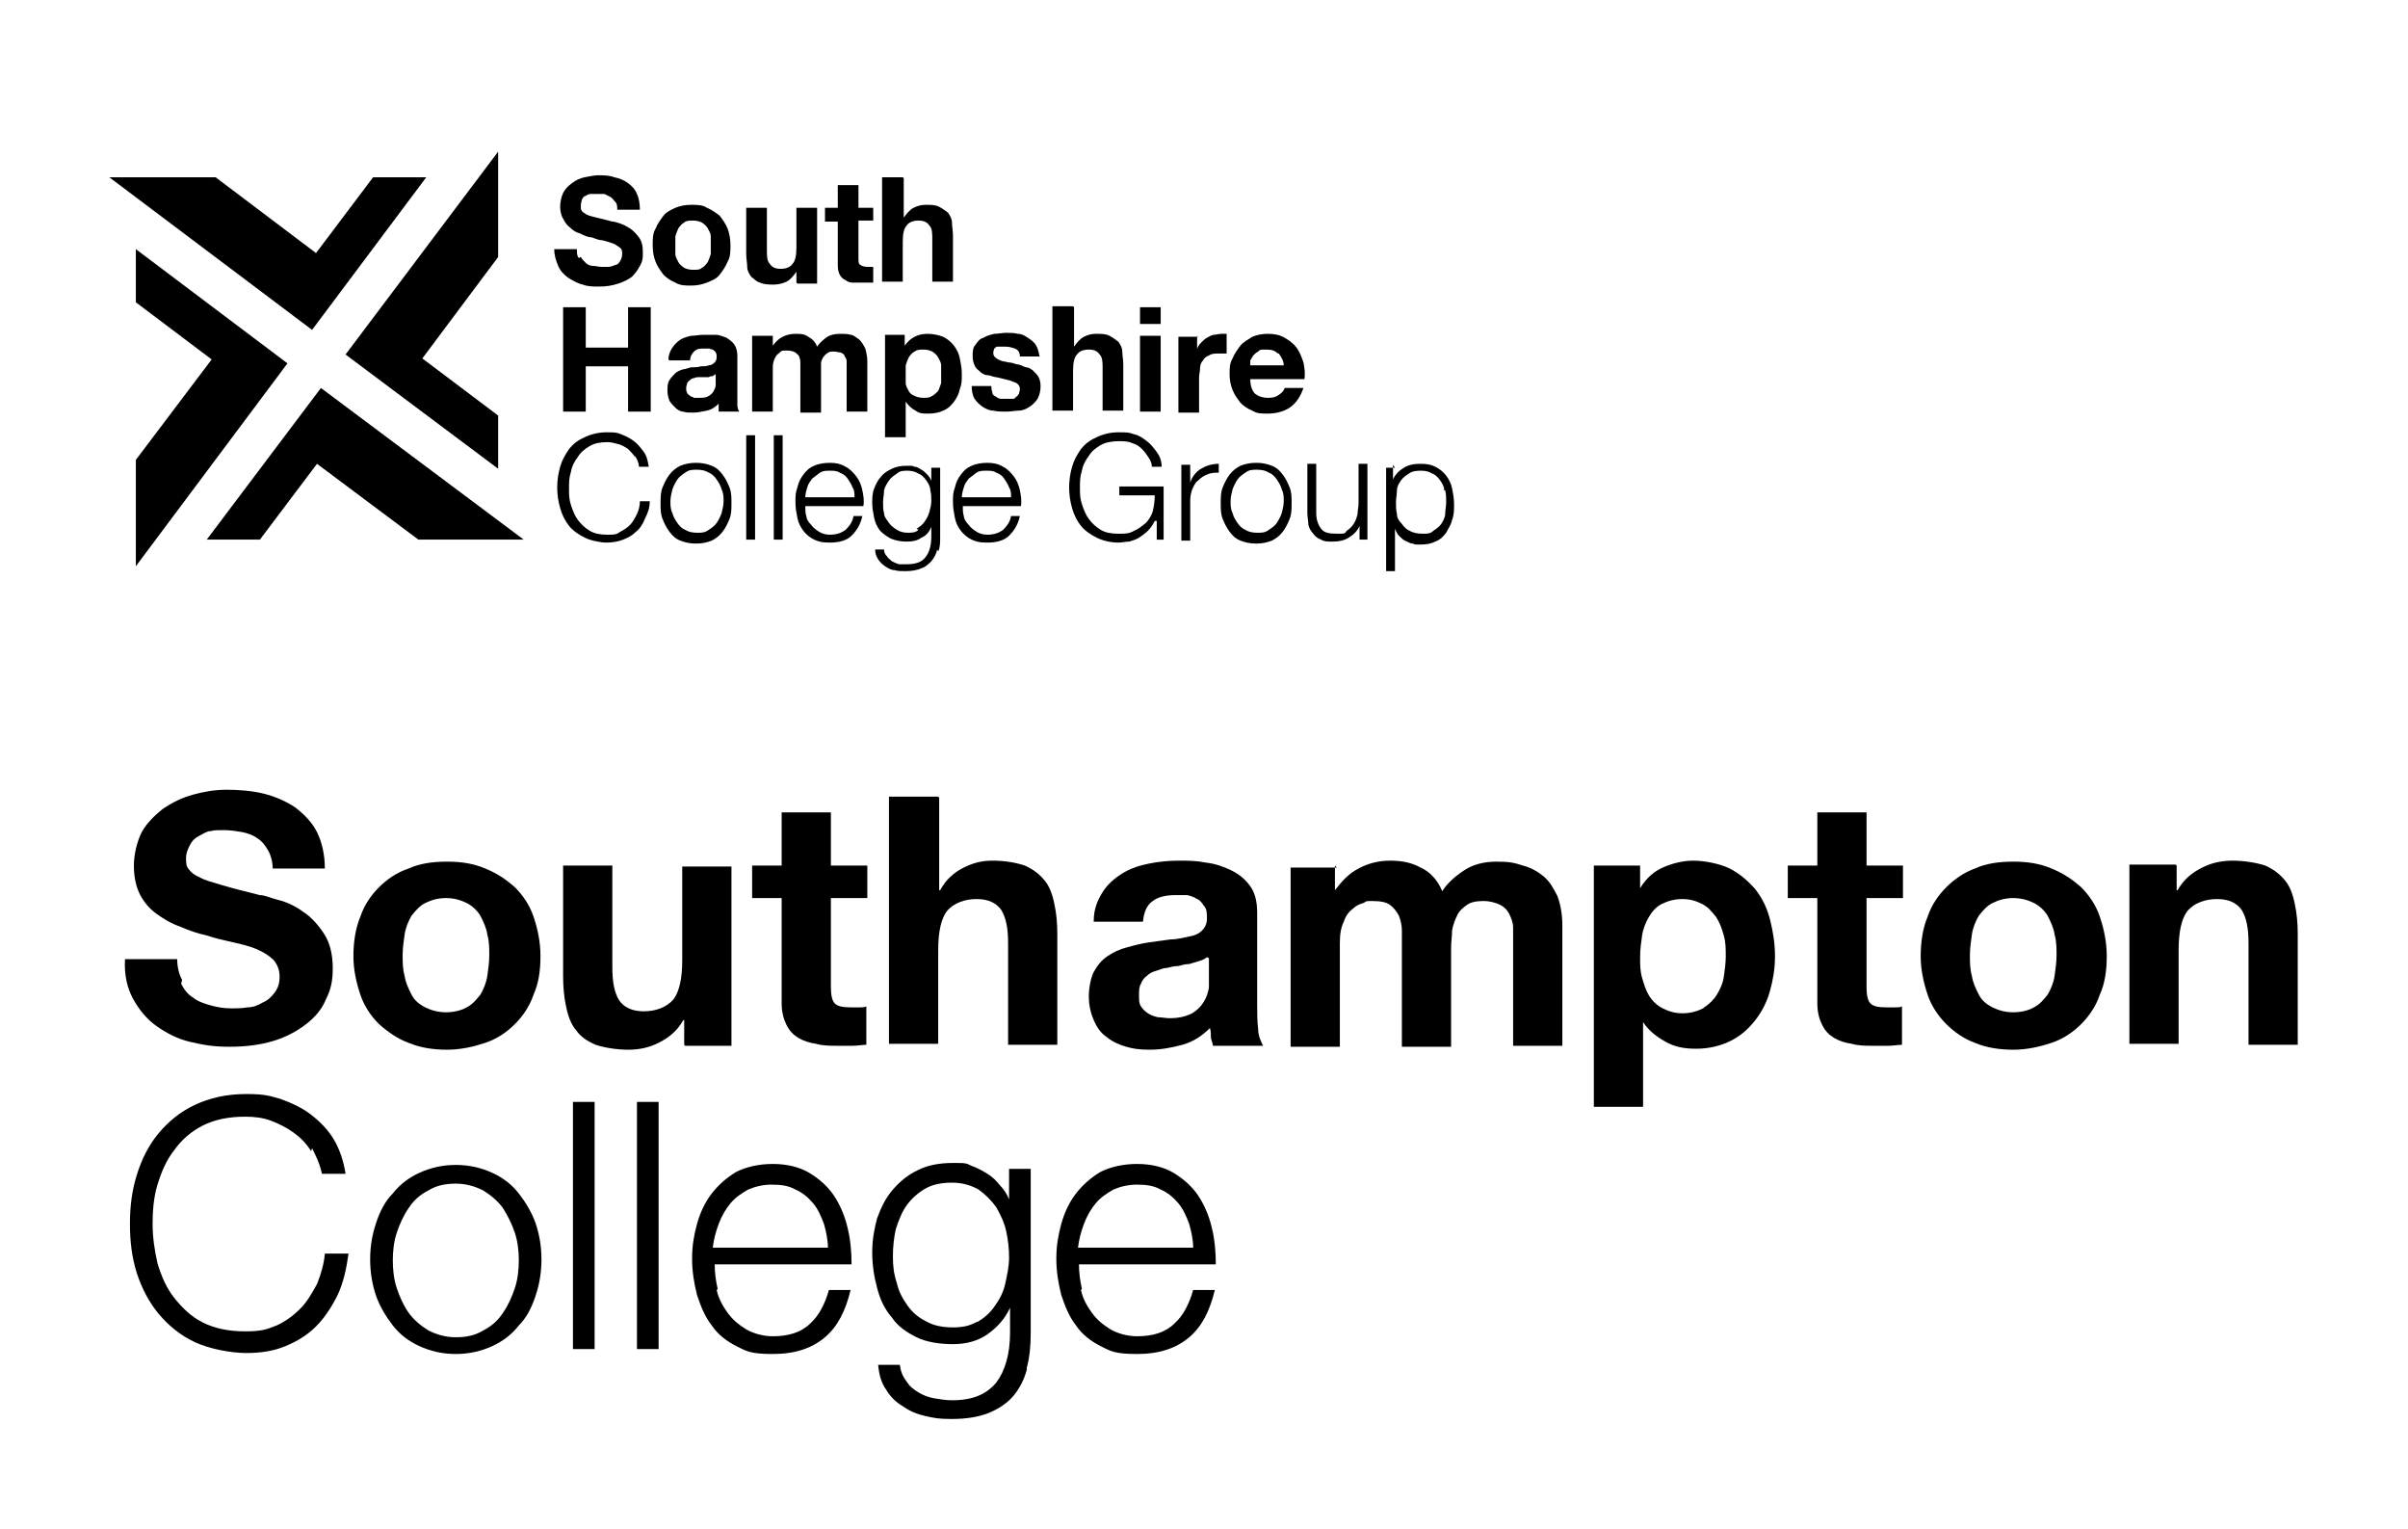<?xml version="1.0" encoding="UTF-8"?>
<svg id="Layer_1" xmlns="http://www.w3.org/2000/svg" version="1.1" viewBox="0 0 244.6 155.3">
  <!-- Generator: Adobe Illustrator 29.1.0, SVG Export Plug-In . SVG Version: 2.1.0 Build 142)  -->
  <polygon points="37.9 18 32.1 25.7 21.9 18 11.1 18 31.7 33.5 43.3 18 37.9 18"/>
  <polygon points="26.4 54.8 32.2 47.1 42.5 54.8 53.2 54.8 32.6 39.4 21 54.8 21.1 54.8 26.4 54.8"/>
  <polygon points="50.6 42.2 42.9 36.4 50.6 26.1 50.6 15.4 35.1 36 50.6 47.6 50.6 42.2"/>
  <polygon points="13.8 25.3 13.8 30.7 21.5 36.5 13.8 46.7 13.8 57.5 29.2 36.9 13.8 25.3"/>
  <g>
    <path d="M59,26.1c.1.2.3.4.5.6.2.2.5.3.7.3.3,0,.6.1.9.1s.4,0,.7,0c.2,0,.5-.1.7-.2.2,0,.4-.2.5-.4.1-.2.2-.4.2-.7s0-.5-.3-.7-.4-.3-.7-.4c-.3-.1-.6-.2-1-.3-.4,0-.8-.2-1.1-.3-.4,0-.8-.2-1.2-.4-.4-.1-.7-.3-1-.6-.3-.2-.5-.5-.7-.9-.2-.3-.3-.8-.3-1.2s.1-1,.3-1.4c.2-.4.5-.7.9-1,.4-.3.8-.5,1.3-.6.5-.1,1-.2,1.4-.2s1.1,0,1.6.2c.5.1,1,.3,1.4.6.4.3.7.6.9,1.1.2.4.3,1,.3,1.6h-2.3c0-.3,0-.6-.2-.8s-.3-.4-.5-.5c-.2-.1-.4-.2-.6-.3-.2,0-.5,0-.8,0s-.4,0-.6,0c-.2,0-.4.1-.5.2-.2,0-.3.2-.4.4,0,.1-.1.3-.1.6s0,.4.1.5c0,.1.2.2.5.4.2.1.6.2,1,.3.4.1.9.2,1.6.4.2,0,.5.1.8.2s.7.3,1,.5c.3.2.6.5.9.9.3.4.4.9.4,1.5s0,.9-.3,1.4c-.2.4-.5.8-.8,1.1-.4.3-.8.5-1.4.7s-1.2.3-1.9.3-1.2,0-1.7-.2c-.5-.1-1-.4-1.5-.7-.4-.3-.8-.7-1-1.2-.2-.5-.4-1-.4-1.7h2.3c0,.4,0,.7.2.9Z"/>
    <path d="M66.6,23.2c.2-.5.5-.9.8-1.3.3-.4.8-.6,1.2-.8.5-.2,1-.3,1.6-.3s1.2,0,1.6.3c.5.2.9.5,1.3.8.3.4.6.8.8,1.3.2.5.3,1.1.3,1.7s0,1.2-.3,1.7c-.2.5-.5.9-.8,1.3-.3.4-.8.6-1.3.8-.5.2-1,.3-1.6.3s-1.1,0-1.6-.3c-.5-.2-.9-.5-1.2-.8-.3-.4-.6-.8-.8-1.3-.2-.5-.3-1-.3-1.7s0-1.2.3-1.7ZM68.6,25.8c0,.3.2.6.3.8.1.2.3.4.6.6.2.1.5.2.9.2s.7,0,.9-.2c.2-.1.4-.3.6-.6.1-.2.2-.5.3-.8,0-.3,0-.6,0-.9s0-.6,0-.9-.2-.6-.3-.8c-.1-.2-.3-.4-.6-.6-.2-.1-.5-.2-.9-.2s-.7,0-.9.2c-.2.1-.4.3-.6.6-.1.2-.2.5-.3.8,0,.3,0,.6,0,.9s0,.6,0,.9Z"/>
    <path d="M80.9,28.7v-1.1h0c-.3.4-.6.8-1,1-.4.2-.9.3-1.3.3s-1,0-1.4-.2c-.4-.1-.6-.4-.9-.6-.2-.3-.4-.6-.4-1,0-.4-.1-.8-.1-1.3v-4.7h2.1v4.3c0,.6,0,1.1.3,1.4.2.3.5.5,1.1.5s1-.2,1.2-.5c.3-.3.4-.9.4-1.7v-4h2.1v7.7h-2Z"/>
    <path d="M88.7,21v1.4h-1.5v3.8c0,.4,0,.6.2.7.1.1.4.2.7.2s.2,0,.3,0c.1,0,.2,0,.3,0v1.6c-.2,0-.4,0-.6,0-.2,0-.4,0-.6,0-.3,0-.6,0-.9,0-.3,0-.5-.1-.8-.3-.2-.1-.4-.3-.5-.5-.1-.2-.2-.5-.2-.9v-4.5h-1.3v-1.4h1.3v-2.3h2.1v2.3h1.5Z"/>
    <path d="M91.8,18.1v4h0c.3-.4.6-.8,1-1,.4-.2.8-.3,1.2-.3.6,0,1,0,1.4.2.4.2.6.4.9.6.2.3.4.6.4,1,0,.4.1.8.1,1.3v4.7h-2.1v-4.3c0-.6,0-1.1-.3-1.4-.2-.3-.5-.5-1.1-.5s-1,.2-1.2.5c-.3.3-.4.9-.4,1.7v4h-2.1v-10.6h2.1Z"/>
    <path d="M59.5,31.2v4.1h4.3v-4.1h2.3v10.6h-2.3v-4.6h-4.3v4.6h-2.3v-10.6h2.3Z"/>
    <path d="M67.9,36.5c0-.5.2-.9.4-1.2.2-.3.5-.6.8-.8.3-.2.7-.3,1.1-.4.4,0,.8-.1,1.3-.1s.8,0,1.2,0c.4,0,.8.2,1.1.3.3.2.6.4.8.7.2.3.3.7.3,1.1v4c0,.3,0,.7,0,1,0,.3.1.6.2.7h-2.1c0-.1,0-.2,0-.4,0-.1,0-.2,0-.4-.3.3-.7.6-1.2.7-.5.1-.9.2-1.4.2s-.7,0-1-.1c-.3,0-.6-.2-.8-.4-.2-.2-.4-.4-.6-.7-.1-.3-.2-.6-.2-1s0-.8.2-1.1c.2-.3.4-.5.6-.7.2-.2.5-.3.8-.4.3,0,.6-.2.9-.2.3,0,.6,0,.9-.1.3,0,.6,0,.8-.1.2,0,.4-.1.6-.3.1-.1.2-.3.2-.5,0-.2,0-.4-.1-.5,0-.1-.2-.2-.3-.3-.1,0-.3-.1-.4-.1-.2,0-.3,0-.5,0-.4,0-.7,0-1,.3-.2.2-.4.5-.4.9h-2.1ZM72.7,38c0,0-.2.1-.3.2-.1,0-.3,0-.4.1-.2,0-.3,0-.5,0-.2,0-.3,0-.5,0-.2,0-.3,0-.5.1-.2,0-.3.1-.4.2-.1,0-.2.2-.3.3,0,.1-.1.3-.1.5s0,.3.1.5c0,.1.2.2.3.3s.3.1.4.2c.2,0,.3,0,.5,0,.4,0,.7,0,1-.2.2-.1.4-.3.5-.5.1-.2.2-.4.2-.6,0-.2,0-.4,0-.5v-.8Z"/>
    <path d="M78.5,34.1v1h0c.3-.4.6-.7,1-.9.4-.2.8-.3,1.3-.3s.9,0,1.3.3c.4.2.7.5.9,1,.2-.3.5-.6.9-.9.4-.3.9-.4,1.4-.4s.8,0,1.1.1c.3,0,.6.3.9.5.2.2.4.5.6.9.1.4.2.8.2,1.3v5.1h-2.1v-4.3c0-.3,0-.5,0-.7,0-.2,0-.4-.2-.6,0-.2-.2-.3-.4-.4-.2,0-.4-.1-.7-.1s-.5,0-.7.2c-.2.1-.3.3-.4.4-.1.2-.2.4-.2.6,0,.2,0,.5,0,.7v4.3h-2.1v-4.3c0-.2,0-.5,0-.7,0-.2,0-.4-.1-.6,0-.2-.2-.3-.4-.5-.2-.1-.4-.2-.8-.2s-.2,0-.4,0c-.2,0-.3.1-.5.3-.2.1-.3.3-.4.5-.1.2-.2.5-.2.9v4.5h-2.1v-7.7h2Z"/>
    <path d="M91.9,34.1v1h0c.3-.4.6-.7,1-.9.4-.2.8-.3,1.3-.3s1.1.1,1.6.3c.4.2.8.5,1.1.9.3.4.5.8.6,1.3.1.5.2,1,.2,1.6s0,1-.2,1.5c-.1.5-.3.9-.6,1.3-.3.4-.6.7-1.1.9-.4.2-.9.3-1.5.3s-.9,0-1.3-.3c-.4-.2-.7-.5-1-.9h0v3.6h-2.1v-10.4h2ZM94.7,40.2c.2-.1.4-.3.6-.5.1-.2.2-.5.3-.8,0-.3,0-.6,0-.9s0-.6,0-.9c0-.3-.2-.6-.3-.8-.1-.2-.3-.4-.6-.6-.2-.1-.5-.2-.9-.2s-.6,0-.9.2c-.2.1-.4.3-.6.6-.1.2-.2.5-.3.8,0,.3,0,.6,0,.9s0,.6,0,.9c0,.3.2.6.3.8.1.2.3.4.6.5.2.1.5.2.9.2s.6,0,.9-.2Z"/>
    <path d="M100.8,39.9c0,.2.2.3.4.4.1.1.3.2.5.2.2,0,.4,0,.6,0s.3,0,.5,0c.2,0,.3,0,.4-.2.1,0,.2-.2.3-.3,0-.1.1-.3.1-.5,0-.3-.2-.6-.6-.7-.4-.2-1-.3-1.8-.5-.3,0-.6-.2-.9-.2-.3,0-.6-.2-.8-.4-.2-.2-.4-.3-.5-.6-.1-.2-.2-.5-.2-.9,0-.5,0-.9.3-1.2.2-.3.4-.6.8-.7.3-.2.7-.3,1.1-.4.4,0,.8-.1,1.2-.1s.8,0,1.2.1c.4,0,.7.2,1,.4.3.2.6.4.8.7.2.3.3.7.4,1.2h-2c0-.4-.2-.7-.5-.8-.3-.1-.6-.2-1-.2s-.2,0-.4,0c-.1,0-.3,0-.4,0-.1,0-.2.1-.3.2,0,0-.1.2-.1.4s0,.3.2.5c.1.1.3.2.5.3s.5.1.8.2c.3,0,.6.1.9.2.3,0,.6.2.9.3.3,0,.6.2.8.4.2.2.4.4.5.6.1.2.2.5.2.9,0,.5-.1.9-.3,1.3-.2.3-.5.6-.8.8-.3.2-.7.4-1.1.4-.4,0-.8.1-1.3.1s-.9,0-1.3-.1c-.4,0-.8-.2-1.1-.4-.3-.2-.6-.5-.8-.8-.2-.3-.3-.8-.3-1.3h2c0,.2,0,.4.1.6Z"/>
    <path d="M109.1,31.2v4h0c.3-.4.6-.8,1-1,.4-.2.8-.3,1.2-.3.6,0,1,0,1.4.2.4.2.6.4.9.6.2.3.4.6.4,1,0,.4.1.8.1,1.3v4.7h-2.1v-4.3c0-.6,0-1.1-.3-1.4-.2-.3-.5-.5-1.1-.5s-1,.2-1.2.5c-.3.3-.4.9-.4,1.7v4h-2.1v-10.6h2.1Z"/>
    <path d="M115.8,32.9v-1.7h2.1v1.7h-2.1ZM117.9,34.1v7.7h-2.1v-7.7h2.1Z"/>
    <path d="M121.6,34.1v1.4h0c0-.2.2-.5.4-.7.2-.2.4-.4.6-.5.2-.1.5-.3.7-.3.2,0,.5-.1.8-.1s.3,0,.5,0v2c0,0-.2,0-.4,0-.1,0-.3,0-.4,0-.4,0-.7,0-1,.2-.3.1-.5.3-.6.5-.2.2-.3.5-.3.8,0,.3-.1.6-.1,1v3.5h-2.1v-7.7h2Z"/>
    <path d="M127.4,39.9c.3.3.8.5,1.4.5s.8-.1,1.1-.3c.3-.2.5-.4.6-.7h1.9c-.3.9-.8,1.6-1.4,2-.6.4-1.4.6-2.2.6s-1.1,0-1.6-.3c-.5-.2-.9-.5-1.2-.8-.3-.4-.6-.8-.8-1.3-.2-.5-.3-1-.3-1.6s0-1.1.3-1.6c.2-.5.5-.9.8-1.3.3-.4.8-.6,1.2-.9.5-.2,1-.3,1.6-.3s1.2.1,1.7.4c.5.3.9.6,1.2,1,.3.4.5.9.7,1.5.1.5.2,1.1.1,1.7h-5.5c0,.7.2,1.2.5,1.5ZM129.8,35.9c-.3-.3-.6-.4-1.2-.4s-.6,0-.8.2c-.2.1-.4.3-.5.4-.1.2-.2.3-.3.5,0,.2,0,.4,0,.5h3.4c0-.5-.3-.9-.5-1.2Z"/>
    <path d="M64.5,46.4c-.2-.3-.5-.6-.7-.8-.3-.2-.6-.4-1-.5-.4-.1-.7-.2-1.1-.2-.7,0-1.3.1-1.8.4-.5.3-.9.6-1.2,1.1-.3.4-.6.9-.7,1.5-.2.6-.2,1.1-.2,1.7s0,1.1.2,1.7c.2.6.4,1.1.7,1.5.3.4.7.8,1.2,1.1.5.3,1.1.4,1.8.4s.9,0,1.3-.3c.4-.2.7-.4,1-.7s.5-.7.7-1.1c.2-.4.3-.9.3-1.3h1c0,.7-.2,1.2-.5,1.8-.2.5-.5,1-.9,1.3-.4.4-.8.6-1.3.8-.5.2-1.1.3-1.7.3s-1.6-.2-2.2-.5c-.6-.3-1.2-.7-1.6-1.2-.4-.5-.7-1.1-.9-1.8-.2-.7-.3-1.4-.3-2.1s.1-1.4.3-2.1c.2-.7.5-1.2.9-1.8.4-.5.9-.9,1.6-1.2.6-.3,1.4-.5,2.2-.5s1,0,1.5.2.9.4,1.3.7c.4.3.7.7,1,1.1.3.4.4.9.5,1.5h-1c0-.4-.2-.8-.4-1.1Z"/>
    <path d="M72.3,47.3c.5.2.8.5,1.1.9.3.4.5.8.7,1.3.2.5.2,1,.2,1.6s0,1.1-.2,1.6c-.2.5-.4.9-.7,1.3-.3.4-.7.7-1.1.9-.5.2-1,.3-1.6.3s-1.1-.1-1.6-.3c-.5-.2-.8-.5-1.1-.9-.3-.4-.5-.8-.7-1.3-.2-.5-.2-1-.2-1.6s0-1.1.2-1.6c.2-.5.4-.9.7-1.3.3-.4.7-.7,1.1-.9.5-.2,1-.3,1.6-.3s1.1.1,1.6.3ZM69.6,48c-.3.2-.6.4-.8.7-.2.3-.4.7-.5,1-.1.4-.2.8-.2,1.2s0,.8.2,1.2c.1.4.3.7.5,1,.2.3.5.6.8.7.3.2.7.3,1.2.3s.8,0,1.2-.3c.3-.2.6-.4.8-.7.2-.3.4-.7.5-1,.1-.4.2-.8.2-1.2s0-.8-.2-1.2c-.1-.4-.3-.7-.5-1-.2-.3-.5-.6-.8-.7-.3-.2-.7-.3-1.2-.3s-.8,0-1.2.3Z"/>
    <path d="M76.7,44.2v10.6h-.9v-10.6h.9Z"/>
    <path d="M79.5,44.2v10.6h-.9v-10.6h.9Z"/>
    <path d="M81.9,52.3c0,.4.2.7.5,1,.2.3.5.5.8.7.3.2.7.3,1.1.3.7,0,1.2-.2,1.6-.5.4-.4.7-.8.8-1.4h.9c-.2.9-.6,1.5-1.1,2-.5.5-1.3.7-2.2.7s-1.1-.1-1.6-.3c-.4-.2-.8-.5-1.1-.9-.3-.4-.5-.8-.6-1.3-.1-.5-.2-1-.2-1.6s0-1,.2-1.5c.1-.5.3-.9.6-1.3.3-.4.6-.7,1.1-.9.4-.2,1-.3,1.6-.3s1.1.1,1.6.4c.4.2.8.6,1.1,1,.3.4.5.9.6,1.4s.2,1,.1,1.6h-5.9c0,.3,0,.7.1,1ZM86.6,49.5c-.1-.3-.3-.6-.5-.9s-.5-.5-.8-.6c-.3-.2-.6-.2-1-.2s-.7,0-1,.2c-.3.2-.5.4-.8.6-.2.3-.4.5-.5.9-.1.3-.2.7-.2,1h5c0-.4,0-.7-.2-1Z"/>
    <path d="M95.2,55.8c-.1.5-.3.8-.6,1.2-.3.3-.6.6-1,.7-.4.2-1,.3-1.6.3s-.8,0-1.1-.1c-.4,0-.7-.2-1-.4-.3-.2-.5-.4-.7-.7-.2-.3-.3-.6-.3-1h.9c0,.3.1.5.3.7.1.2.3.3.5.5.2.1.4.2.7.3.2,0,.5,0,.8,0,.9,0,1.5-.2,1.9-.7.4-.5.6-1.2.6-2.1v-1h0c-.2.5-.5.9-1,1.1-.4.3-.9.4-1.5.4s-1.1-.1-1.6-.3c-.4-.2-.8-.5-1.1-.8-.3-.4-.5-.8-.6-1.3-.1-.5-.2-1-.2-1.5s0-1,.2-1.5c.2-.5.4-.9.7-1.2.3-.4.7-.6,1.1-.8.4-.2.9-.3,1.5-.3s.6,0,.8.1c.3,0,.5.2.7.3.2.1.4.3.6.5.2.2.3.4.4.6h0v-1.3h.9v7c0,.6,0,1.1-.2,1.5ZM93.1,53.7c.3-.2.6-.4.8-.7s.4-.6.5-1c.1-.4.2-.7.2-1.1s0-.8-.1-1.1c0-.4-.2-.7-.4-1-.2-.3-.5-.6-.8-.7-.3-.2-.7-.3-1.1-.3s-.8,0-1.1.3c-.3.2-.6.4-.8.7-.2.3-.4.6-.5,1,0,.4-.1.8-.1,1.2s0,.8.1,1.1c0,.4.3.7.5,1,.2.3.5.5.8.7.3.2.7.3,1.1.3s.8,0,1.1-.3Z"/>
    <path d="M97.9,52.3c0,.4.2.7.5,1,.2.3.5.5.8.7.3.2.7.3,1.1.3.7,0,1.2-.2,1.6-.5.4-.4.7-.8.8-1.4h.9c-.2.9-.6,1.5-1.1,2-.5.5-1.3.7-2.2.7s-1.1-.1-1.6-.3c-.4-.2-.8-.5-1.1-.9-.3-.4-.5-.8-.6-1.3-.1-.5-.2-1-.2-1.6s0-1,.2-1.5c.1-.5.3-.9.6-1.3.3-.4.6-.7,1.1-.9.4-.2,1-.3,1.6-.3s1.1.1,1.6.4c.4.2.8.6,1.1,1,.3.4.5.9.6,1.4s.2,1,.1,1.6h-5.9c0,.3,0,.7.1,1ZM102.5,49.5c-.1-.3-.3-.6-.5-.9-.2-.3-.5-.5-.8-.6-.3-.2-.6-.2-1-.2s-.7,0-1,.2c-.3.2-.5.4-.8.6-.2.3-.4.5-.5.9-.1.3-.2.7-.2,1h5c0-.4,0-.7-.2-1Z"/>
    <path d="M117.5,54.8v-1.9h-.2c-.2.4-.4.7-.7,1-.3.3-.6.5-.9.7-.3.2-.7.3-1,.4-.4,0-.7.1-1.1.1-.8,0-1.6-.2-2.2-.5-.6-.3-1.2-.7-1.6-1.2-.4-.5-.7-1.1-.9-1.8-.2-.7-.3-1.4-.3-2.1s.1-1.4.3-2.1c.2-.7.5-1.2.9-1.8.4-.5.9-.9,1.6-1.2.6-.3,1.4-.5,2.2-.5s1.1,0,1.6.2c.5.1.9.4,1.3.7.4.3.7.7,1,1.1.3.4.5.9.5,1.5h-1c0-.3-.1-.6-.3-.9-.2-.3-.4-.6-.7-.9-.3-.3-.6-.5-1-.6-.4-.2-.9-.2-1.4-.2s-1.3.1-1.8.4c-.5.3-.9.6-1.2,1.1-.3.4-.6.9-.7,1.5-.2.6-.2,1.1-.2,1.7s0,1.1.2,1.7c.2.6.4,1.1.7,1.5.3.4.7.8,1.2,1.1.5.3,1.1.4,1.8.4s1.1,0,1.6-.3c.5-.2.8-.5,1.2-.8.3-.3.6-.8.7-1.2s.2-1,.2-1.6h-3.6v-.9h4.5v5.4h-.7Z"/>
    <path d="M120.9,47.2v1.8h0c.2-.6.6-1.1,1.1-1.4.5-.3,1.1-.5,1.8-.5v.9c-.4,0-.8,0-1.2.2-.3.1-.6.3-.9.6-.3.2-.4.5-.6.9-.1.3-.2.7-.2,1.1v4.1h-.9v-7.7h.9Z"/>
    <path d="M129.2,47.3c.5.2.8.5,1.1.9.3.4.5.8.7,1.3.2.5.2,1,.2,1.6s0,1.1-.2,1.6c-.2.5-.4.9-.7,1.3-.3.4-.7.7-1.1.9-.5.2-1,.3-1.6.3s-1.1-.1-1.6-.3c-.5-.2-.8-.5-1.1-.9-.3-.4-.5-.8-.7-1.3-.2-.5-.2-1-.2-1.6s0-1.1.2-1.6c.2-.5.4-.9.7-1.3.3-.4.7-.7,1.1-.9.5-.2,1-.3,1.6-.3s1.1.1,1.6.3ZM126.5,48c-.3.2-.6.4-.8.7-.2.3-.4.7-.5,1-.1.4-.2.8-.2,1.2s0,.8.2,1.2c.1.4.3.7.5,1,.2.3.5.6.8.7.3.2.7.3,1.2.3s.8,0,1.2-.3c.3-.2.6-.4.8-.7.2-.3.4-.7.5-1,.1-.4.2-.8.2-1.2s0-.8-.2-1.2c-.1-.4-.3-.7-.5-1-.2-.3-.5-.6-.8-.7-.3-.2-.7-.3-1.2-.3s-.8,0-1.2.3Z"/>
    <path d="M138.1,54.8v-1.4h0c-.2.5-.6.9-1.1,1.2-.5.3-1,.4-1.6.4s-.9,0-1.2-.2c-.3-.1-.6-.3-.8-.6-.2-.2-.4-.5-.5-.9,0-.4-.1-.8-.1-1.2v-5h.9v5c0,.7.2,1.2.5,1.6.3.4.8.5,1.6.5s.8,0,1-.3c.3-.2.5-.4.7-.7.2-.3.3-.6.4-1,0-.4.1-.7.1-1.1v-4h.9v7.7h-.9Z"/>
    <path d="M141.5,47.2v1.5h0c.2-.5.6-.9,1.1-1.2.5-.3,1-.4,1.7-.4s1.1.1,1.5.3c.4.2.8.5,1.1.9.3.4.5.8.6,1.3.1.5.2,1,.2,1.6s0,1.1-.2,1.6c-.1.5-.4.9-.6,1.3-.3.4-.6.7-1.1.9-.4.2-.9.3-1.5.3s-.6,0-.8-.1c-.3,0-.5-.2-.8-.3-.2-.1-.4-.3-.6-.5-.2-.2-.3-.5-.4-.7h0v4.3h-.9v-10.5h.9ZM146.7,49.8c0-.4-.2-.7-.4-1-.2-.3-.5-.6-.8-.7-.3-.2-.7-.3-1.1-.3s-.9,0-1.3.3c-.3.2-.6.4-.8.7s-.4.6-.4,1c0,.4-.1.8-.1,1.2s0,.8.1,1.2c0,.4.2.7.5,1,.2.3.5.6.8.7.3.2.8.3,1.3.3s.8,0,1.1-.3c.3-.2.6-.4.8-.7.2-.3.4-.7.4-1,0-.4.1-.8.1-1.2s0-.8-.1-1.2Z"/>
  </g>
  <g>
    <path d="M18.4,99.9c.3.6.7,1.1,1.2,1.4.5.4,1.1.6,1.8.8.7.2,1.4.3,2.1.3s1,0,1.6-.1c.6,0,1.1-.2,1.6-.5.5-.2.9-.6,1.2-1,.3-.4.5-.9.5-1.6s-.2-1.2-.6-1.7c-.4-.4-1-.8-1.7-1.1-.7-.3-1.5-.5-2.4-.7-.9-.2-1.8-.4-2.7-.7-.9-.2-1.8-.5-2.7-.9-.9-.3-1.7-.8-2.4-1.3-.7-.5-1.3-1.2-1.7-2-.4-.8-.6-1.8-.6-2.9s.3-2.4.8-3.4c.5-.9,1.3-1.7,2.2-2.4.9-.6,1.9-1.1,3-1.4,1.1-.3,2.2-.5,3.4-.5s2.6.1,3.8.4c1.2.3,2.3.8,3.2,1.4.9.7,1.7,1.5,2.2,2.5.5,1,.8,2.3.8,3.7h-5.3c0-.7-.2-1.4-.5-1.9-.3-.5-.6-.9-1.1-1.2-.4-.3-1-.5-1.5-.6-.6-.1-1.2-.2-1.9-.2s-.9,0-1.3.1c-.4,0-.8.3-1.2.5-.4.2-.7.5-.9.9-.2.4-.4.8-.4,1.3s0,.9.3,1.2c.2.3.6.6,1.1.8.5.3,1.3.5,2.3.8,1,.3,2.2.6,3.8,1,.5,0,1.1.3,1.9.5.8.2,1.7.6,2.5,1.2.8.5,1.5,1.3,2.1,2.2.6.9.9,2.1.9,3.5s-.2,2.2-.7,3.2c-.4,1-1.1,1.8-2,2.5-.9.7-2,1.3-3.3,1.7-1.3.4-2.8.6-4.5.6s-2.7-.2-4-.5c-1.3-.3-2.4-.9-3.4-1.6-1-.7-1.8-1.7-2.4-2.8-.6-1.1-.9-2.5-.8-4h5.3c0,.8.2,1.6.5,2.1Z"/>
    <path d="M36.6,93.1c.4-1.2,1.1-2.2,1.9-3,.8-.8,1.8-1.5,3-1.9,1.1-.5,2.4-.7,3.9-.7s2.7.2,3.9.7c1.2.5,2.1,1.1,3,1.9.8.8,1.5,1.8,1.9,3,.4,1.2.7,2.5.7,4s-.2,2.8-.7,3.9c-.4,1.2-1.1,2.2-1.9,3-.8.8-1.8,1.5-3,1.9-1.2.4-2.5.7-3.9.7s-2.7-.2-3.9-.7c-1.1-.4-2.1-1.1-3-1.9-.8-.8-1.5-1.8-1.9-3-.4-1.2-.7-2.5-.7-3.9s.2-2.8.7-4ZM41.1,99.1c.1.7.4,1.3.7,1.9.3.6.8,1,1.4,1.3.6.3,1.3.5,2.1.5s1.6-.2,2.1-.5c.6-.3,1-.8,1.4-1.3.3-.5.6-1.2.7-1.9.1-.7.2-1.4.2-2.1s0-1.4-.2-2.1c-.1-.7-.4-1.3-.7-1.9-.3-.5-.8-1-1.4-1.3-.6-.3-1.3-.5-2.1-.5s-1.5.2-2.1.5c-.6.3-1,.8-1.4,1.3-.3.5-.6,1.2-.7,1.9-.1.7-.2,1.4-.2,2.1s0,1.4.2,2.1Z"/>
    <path d="M69.5,106.1v-2.5h-.1c-.6,1.1-1.5,1.8-2.5,2.3-1,.5-2,.7-3.1.7s-2.4-.2-3.3-.5c-.9-.4-1.5-.8-2-1.5-.5-.6-.8-1.4-1-2.4-.2-.9-.3-1.9-.3-3.1v-11.2h5v10.3c0,1.5.2,2.6.7,3.4.5.7,1.3,1.1,2.5,1.1s2.3-.4,3-1.2c.6-.8.9-2.1.9-4v-9.5h5v18.2h-4.7Z"/>
    <path d="M88.1,87.9v3.3h-3.7v9c0,.8.1,1.4.4,1.7.3.3.8.4,1.7.4s.5,0,.8,0c.3,0,.5,0,.7-.1v3.9c-.4,0-.9.1-1.4.1-.5,0-1,0-1.5,0-.8,0-1.5,0-2.2-.2-.7-.1-1.3-.3-1.8-.6-.5-.3-.9-.7-1.2-1.3-.3-.6-.5-1.3-.5-2.2v-10.7h-3v-3.3h3v-5.4h5v5.4h3.7Z"/>
    <path d="M95.4,81v9.4h.1c.6-1.1,1.4-1.8,2.4-2.3,1-.5,1.9-.7,2.9-.7,1.3,0,2.4.2,3.3.5.9.4,1.5.9,2,1.5.5.6.8,1.4,1,2.4.2.9.3,1.9.3,3.1v11.2h-5v-10.3c0-1.5-.2-2.6-.7-3.4-.5-.7-1.3-1.1-2.5-1.1s-2.3.4-3,1.2c-.6.8-.9,2.1-.9,4v9.5h-5v-25.1h5Z"/>
    <path d="M111.1,93.5c0-1.2.4-2.1.9-2.9.5-.8,1.2-1.4,2-1.9.8-.5,1.7-.8,2.7-1,1-.2,2-.3,3-.3s1.8,0,2.8.2c.9.1,1.8.4,2.6.8.8.4,1.4.9,1.9,1.6.5.7.7,1.6.7,2.7v9.4c0,.8,0,1.6.1,2.4,0,.7.3,1.3.5,1.7h-5.1c0-.3-.2-.6-.2-.9,0-.3,0-.6-.1-.9-.8.8-1.7,1.4-2.8,1.7-1.1.3-2.2.5-3.3.5s-1.7-.1-2.4-.3c-.7-.2-1.4-.5-2-1-.6-.4-1-1-1.3-1.7-.3-.7-.5-1.5-.5-2.4s.2-1.9.5-2.5c.4-.7.8-1.2,1.4-1.6.6-.4,1.2-.7,2-.9.7-.2,1.5-.4,2.2-.5.7-.1,1.5-.2,2.2-.3.7,0,1.4-.2,1.9-.3.6-.1,1-.3,1.3-.6.3-.3.5-.7.5-1.2,0-.5,0-1-.3-1.3-.2-.3-.4-.6-.7-.7-.3-.2-.6-.3-1-.4-.4,0-.8,0-1.2,0-1,0-1.8.2-2.3.6-.6.4-.9,1.1-1,2.1h-5ZM122.6,97.2c-.2.2-.5.3-.8.4-.3.1-.7.2-1,.3-.4,0-.7.1-1.1.2-.4,0-.8.1-1.2.2-.4,0-.7.2-1.1.3-.4.1-.7.3-.9.5-.3.2-.5.5-.6.8-.2.3-.2.7-.2,1.2s0,.8.2,1.1c.2.3.4.5.7.7.3.2.6.3,1,.4.4,0,.8.1,1.2.1,1,0,1.7-.2,2.3-.5.5-.3.9-.7,1.2-1.2.3-.5.4-.9.5-1.4,0-.5,0-.8,0-1.1v-1.9Z"/>
    <path d="M135.6,87.9v2.5h0c.7-.9,1.4-1.7,2.4-2.2.9-.5,2-.8,3.2-.8s2.2.2,3.1.7c.9.4,1.7,1.2,2.2,2.4.5-.8,1.3-1.5,2.2-2.1.9-.6,2-.9,3.3-.9s1.8.1,2.7.4c.8.2,1.5.6,2.1,1.1.6.5,1,1.2,1.4,2,.3.8.5,1.8.5,3v12.2h-5v-10.3c0-.6,0-1.2,0-1.7,0-.5-.2-1-.4-1.4-.2-.4-.5-.7-.9-.9-.4-.2-1-.4-1.7-.4s-1.3.1-1.7.4c-.4.3-.8.6-1,1.1-.2.4-.4.9-.5,1.5,0,.6-.1,1.1-.1,1.7v10.1h-5v-10.2c0-.5,0-1.1,0-1.6,0-.5-.1-1-.3-1.5-.2-.4-.5-.8-.9-1.1-.4-.3-1-.4-1.8-.4s-.5,0-.9.2c-.4.1-.8.3-1.1.6-.4.3-.7.7-.9,1.3-.3.6-.4,1.3-.4,2.2v10.5h-5v-18.2h4.7Z"/>
    <path d="M166.6,87.9v2.3h0c.6-1,1.4-1.7,2.3-2.1.9-.4,2-.7,3.1-.7s2.7.3,3.7.8c1,.5,1.9,1.3,2.6,2.1.7.9,1.2,1.9,1.5,3.1.3,1.2.5,2.4.5,3.7s-.2,2.4-.5,3.5c-.3,1.1-.8,2.1-1.5,3-.7.9-1.5,1.6-2.5,2.1-1,.5-2.2.8-3.5.8s-2.2-.2-3.1-.7c-.9-.5-1.7-1.1-2.3-2h0v8.6h-5v-24.5h4.7ZM173.1,102.3c.5-.3,1-.8,1.3-1.3.3-.5.6-1.1.7-1.8.1-.7.2-1.4.2-2.1s0-1.4-.2-2.1c-.2-.7-.4-1.3-.8-1.9-.4-.5-.8-1-1.4-1.3-.6-.3-1.2-.5-2-.5s-1.5.2-2.1.5c-.6.3-1,.8-1.3,1.3-.3.5-.6,1.2-.7,1.9-.1.7-.2,1.4-.2,2.2s0,1.4.2,2.1c.2.7.4,1.3.7,1.8.3.5.8,1,1.4,1.3.6.3,1.2.5,2,.5s1.5-.2,2.1-.5Z"/>
    <path d="M193.3,87.9v3.3h-3.7v9c0,.8.1,1.4.4,1.7.3.3.8.4,1.7.4s.5,0,.8,0c.3,0,.5,0,.7-.1v3.9c-.4,0-.9.1-1.4.1-.5,0-1,0-1.5,0-.8,0-1.5,0-2.2-.2-.7-.1-1.3-.3-1.8-.6-.5-.3-.9-.7-1.2-1.3-.3-.6-.5-1.3-.5-2.2v-10.7h-3v-3.3h3v-5.4h5v5.4h3.7Z"/>
    <path d="M195.8,93.1c.4-1.2,1.1-2.2,1.9-3,.8-.8,1.8-1.5,2.9-1.9,1.1-.5,2.4-.7,3.9-.7s2.7.2,3.9.7c1.2.5,2.1,1.1,3,1.9.8.8,1.5,1.8,1.9,3,.4,1.2.7,2.5.7,4s-.2,2.8-.7,3.9c-.4,1.2-1.1,2.2-1.9,3-.8.8-1.8,1.5-3,1.9-1.2.4-2.5.7-3.9.7s-2.7-.2-3.9-.7c-1.1-.4-2.1-1.1-2.9-1.9-.8-.8-1.5-1.8-1.9-3-.4-1.2-.7-2.5-.7-3.9s.2-2.8.7-4ZM200.3,99.1c.1.7.4,1.3.7,1.9.3.6.8,1,1.4,1.3.6.3,1.3.5,2.1.5s1.6-.2,2.1-.5c.6-.3,1-.8,1.4-1.3.3-.5.6-1.2.7-1.9.1-.7.2-1.4.2-2.1s0-1.4-.2-2.1c-.1-.7-.4-1.3-.7-1.9-.3-.5-.8-1-1.4-1.3-.6-.3-1.3-.5-2.1-.5s-1.5.2-2.1.5c-.6.3-1,.8-1.4,1.3-.3.5-.6,1.2-.7,1.9-.1.7-.2,1.4-.2,2.1s0,1.4.2,2.1Z"/>
    <path d="M221.1,87.9v2.5h.1c.6-1.1,1.5-1.8,2.5-2.3,1-.5,2-.7,3.1-.7s2.4.2,3.3.5c.9.4,1.5.9,2,1.5.5.6.8,1.4,1,2.4.2.9.3,1.9.3,3.1v11.2h-5v-10.3c0-1.5-.2-2.6-.7-3.4-.5-.7-1.3-1.1-2.5-1.1s-2.3.4-3,1.2c-.6.8-.9,2.1-.9,4v9.5h-5v-18.2h4.7Z"/>
    <path d="M31.6,116.9c-.5-.8-1.1-1.4-1.8-1.9-.7-.5-1.5-.9-2.3-1.2-.8-.3-1.7-.4-2.6-.4-1.7,0-3.1.3-4.3.9-1.2.6-2.2,1.5-2.9,2.5-.8,1-1.3,2.2-1.7,3.5-.4,1.3-.5,2.7-.5,4s.2,2.7.5,4c.4,1.3.9,2.5,1.7,3.5.8,1,1.7,1.9,2.9,2.5,1.2.6,2.6.9,4.3.9s2.2-.2,3.2-.6c.9-.4,1.7-1,2.4-1.7.7-.7,1.2-1.6,1.7-2.5.4-1,.7-2,.8-3.1h2.4c-.2,1.5-.5,2.9-1.1,4.2-.6,1.2-1.3,2.3-2.2,3.2-.9.9-1.9,1.5-3.1,2-1.2.5-2.5.7-4,.7s-3.7-.4-5.2-1.1c-1.5-.7-2.7-1.7-3.7-2.9-1-1.2-1.7-2.6-2.2-4.1-.5-1.6-.7-3.2-.7-5s.2-3.4.7-5c.5-1.6,1.2-3,2.2-4.2,1-1.2,2.2-2.2,3.7-2.9,1.5-.7,3.2-1.1,5.2-1.1s2.4.2,3.5.5c1.1.4,2.2.9,3.1,1.6.9.7,1.7,1.5,2.3,2.5.6,1,1,2.2,1.2,3.5h-2.4c-.2-1-.6-1.8-1-2.6Z"/>
    <path d="M50,119.1c1.1.5,2,1.2,2.7,2.1.7.9,1.3,1.9,1.7,3,.4,1.2.6,2.4.6,3.7s-.2,2.5-.6,3.7c-.4,1.2-.9,2.2-1.7,3-.7.9-1.6,1.6-2.7,2.1-1.1.5-2.3.8-3.7.8s-2.6-.3-3.7-.8c-1.1-.5-2-1.2-2.7-2.1-.7-.9-1.3-1.9-1.7-3-.4-1.2-.6-2.4-.6-3.7s.2-2.5.6-3.7c.4-1.2.9-2.2,1.7-3,.7-.9,1.6-1.6,2.7-2.1,1.1-.5,2.3-.8,3.7-.8s2.6.3,3.7.8ZM43.5,120.9c-.8.4-1.5,1-2,1.8-.5.7-.9,1.6-1.2,2.5-.3.9-.4,1.9-.4,2.8s.1,1.9.4,2.8c.3.9.7,1.8,1.2,2.5.5.7,1.2,1.3,2,1.8.8.4,1.7.7,2.8.7s2-.2,2.8-.7c.8-.4,1.5-1,2-1.8.5-.7.9-1.6,1.2-2.5.3-.9.4-1.9.4-2.8s-.1-1.9-.4-2.8c-.3-.9-.7-1.7-1.2-2.5-.5-.7-1.2-1.3-2-1.8-.8-.4-1.7-.7-2.8-.7s-2,.2-2.8.7Z"/>
    <path d="M60.4,111.9v25.1h-2.2v-25.1h2.2Z"/>
    <path d="M66.9,111.9v25.1h-2.2v-25.1h2.2Z"/>
    <path d="M72.8,131c.2.9.6,1.6,1.1,2.3.5.7,1.1,1.2,1.9,1.7.7.4,1.7.7,2.7.7,1.6,0,2.9-.4,3.8-1.3.9-.8,1.5-2,1.9-3.4h2.2c-.5,2.1-1.3,3.7-2.6,4.8-1.3,1.1-3,1.7-5.3,1.7s-2.7-.3-3.7-.8c-1-.5-1.9-1.2-2.5-2.1-.7-.9-1.1-1.9-1.5-3.1-.3-1.2-.5-2.4-.5-3.7s.2-2.4.5-3.5c.3-1.1.8-2.2,1.5-3.1.7-.9,1.5-1.6,2.5-2.2,1-.5,2.3-.8,3.7-.8s2.7.3,3.7.9c1,.6,1.9,1.4,2.5,2.3.6.9,1.1,2,1.4,3.3.3,1.2.4,2.5.4,3.7h-13.9c0,.8.1,1.6.3,2.5ZM83.7,124.3c-.3-.8-.6-1.5-1.1-2.1s-1.1-1.1-1.8-1.4c-.7-.4-1.5-.5-2.4-.5s-1.7.2-2.4.5c-.7.4-1.3.8-1.8,1.4s-.9,1.3-1.2,2.1c-.3.8-.5,1.6-.6,2.4h11.7c0-.8-.2-1.7-.4-2.4Z"/>
    <path d="M104.3,139.1c-.3,1.1-.8,2-1.4,2.7-.6.7-1.5,1.3-2.5,1.7-1,.4-2.3.6-3.7.6s-1.8-.1-2.7-.3c-.9-.2-1.6-.5-2.3-1-.7-.4-1.3-1-1.7-1.7-.5-.7-.7-1.5-.8-2.5h2.2c.1.7.3,1.2.7,1.7.3.5.7.8,1.2,1.1.5.3,1,.5,1.6.6.6.1,1.2.2,1.8.2,2.1,0,3.5-.6,4.5-1.8.9-1.2,1.4-2.9,1.4-5.1v-2.5h0c-.5,1.1-1.3,2-2.3,2.7-1,.7-2.2,1-3.5,1s-2.7-.2-3.7-.7c-1-.5-1.9-1.1-2.5-2-.7-.8-1.2-1.8-1.5-3-.3-1.1-.5-2.3-.5-3.6s.2-2.4.5-3.5c.4-1.1.9-2.1,1.6-2.9.7-.8,1.5-1.5,2.6-2,1-.5,2.2-.7,3.5-.7s1.3,0,1.9.3c.6.2,1.1.5,1.6.8.5.3.9.7,1.3,1.2.4.4.7.9.9,1.4h0v-3.1h2.2v16.6c0,1.3-.1,2.5-.4,3.6ZM99.2,134.3c.7-.4,1.3-.9,1.8-1.6.5-.7.9-1.4,1.1-2.3.2-.9.4-1.8.4-2.7s-.1-1.8-.3-2.7c-.2-.9-.6-1.7-1-2.4-.5-.7-1.1-1.3-1.8-1.8-.7-.4-1.6-.7-2.7-.7s-2,.2-2.7.6c-.7.4-1.4,1-1.9,1.7s-.8,1.5-1.1,2.4c-.2.9-.3,1.8-.3,2.8s.1,1.8.4,2.7c.2.9.6,1.6,1.1,2.3.5.7,1.1,1.2,1.9,1.6.7.4,1.6.6,2.7.6s1.8-.2,2.5-.6Z"/>
    <path d="M109.8,131c.2.9.6,1.6,1.1,2.3.5.7,1.1,1.2,1.9,1.7.7.4,1.7.7,2.7.7,1.6,0,2.9-.4,3.8-1.3.9-.8,1.5-2,1.9-3.4h2.2c-.5,2.1-1.3,3.7-2.6,4.8-1.3,1.1-3,1.7-5.3,1.7s-2.7-.3-3.7-.8c-1-.5-1.9-1.2-2.5-2.1-.7-.9-1.1-1.9-1.5-3.1-.3-1.2-.5-2.4-.5-3.7s.2-2.4.5-3.5c.3-1.1.8-2.2,1.5-3.1.7-.9,1.5-1.6,2.5-2.2,1-.5,2.3-.8,3.7-.8s2.7.3,3.7.9c1,.6,1.9,1.4,2.5,2.3.6.9,1.1,2,1.4,3.3.3,1.2.4,2.5.4,3.7h-13.9c0,.8.1,1.6.3,2.5ZM120.8,124.3c-.3-.8-.6-1.5-1.1-2.1s-1.1-1.1-1.8-1.4c-.7-.4-1.5-.5-2.4-.5s-1.7.2-2.4.5c-.7.4-1.3.8-1.8,1.4s-.9,1.3-1.2,2.1c-.3.8-.5,1.6-.6,2.4h11.7c0-.8-.2-1.7-.4-2.4Z"/>
  </g>
</svg>